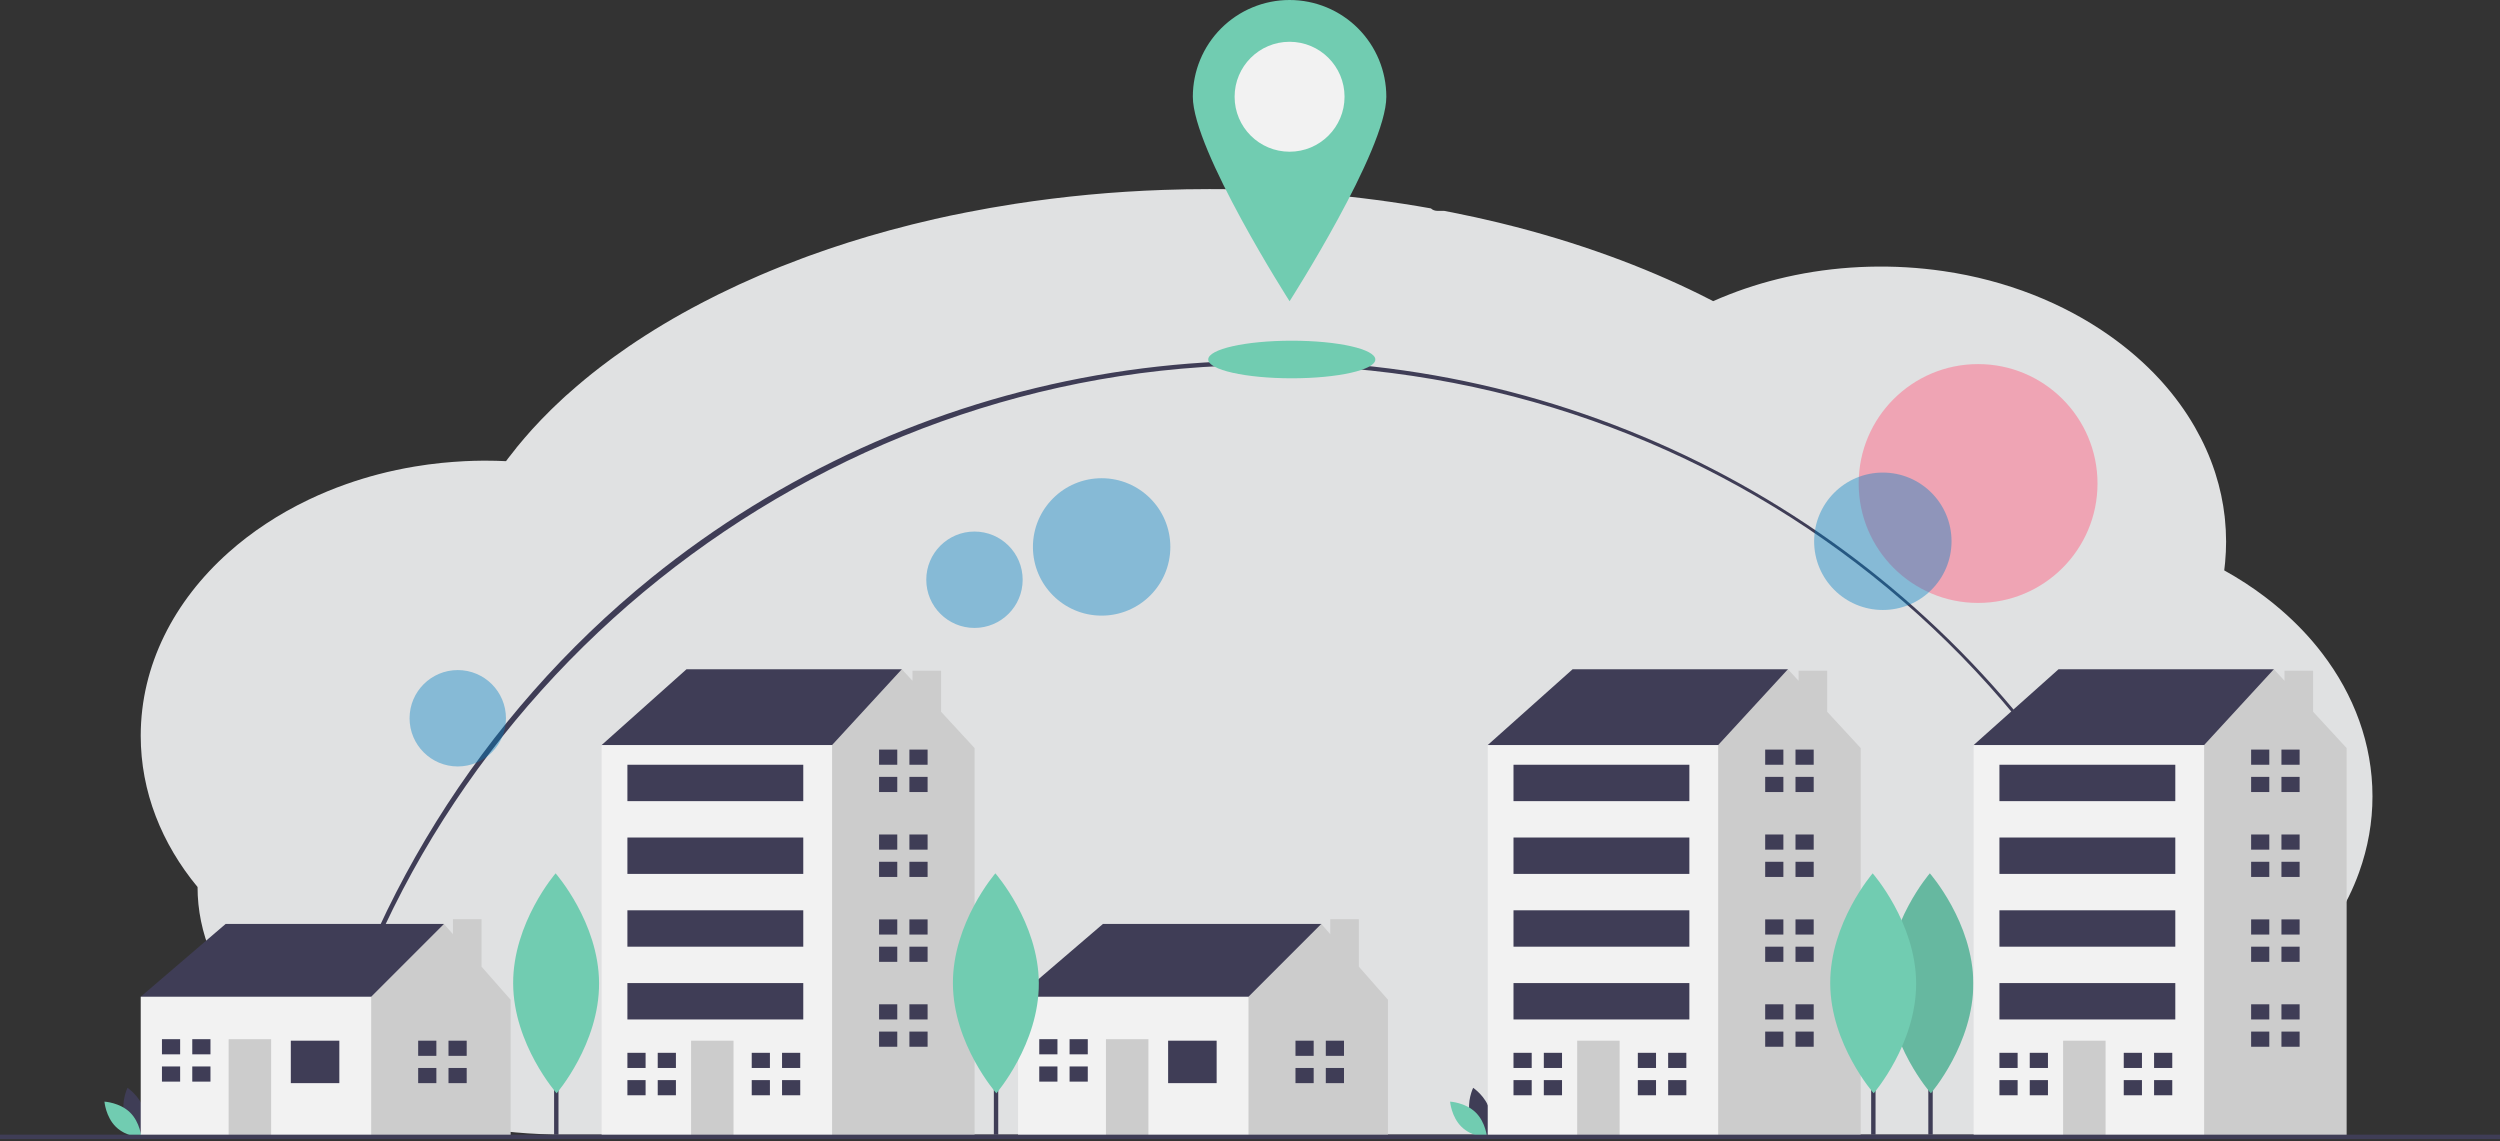 <svg width="1137" height="519" viewBox="0 0 1137 519" fill="none" xmlns="http://www.w3.org/2000/svg">
<rect x="0" y="0" width="1137" height="519" fill="#333333" stroke="none"/>
<g clip-path="url(#clip0_39_181)">
<path opacity="0.9" d="M1079 362.186C1079.02 373.837 1076.97 385.446 1072.91 396.756C1071.54 400.563 1069.95 404.294 1068.14 407.951C1065.92 412.458 1063.36 416.881 1060.46 421.199C1058.99 423.38 1057.44 425.521 1055.81 427.622C1055.84 439.57 1052.27 451.391 1045.32 462.34C1032.77 481.982 1010.39 497.865 982.26 507.096C964.65 512.882 945.404 515.922 925.893 516H256.695C226.919 516.045 197.656 510.659 171.882 500.389C168.073 498.869 164.362 497.251 160.748 495.533C152.902 491.8 145.531 487.614 138.713 483.021C129.484 476.802 121.353 469.855 114.49 462.322C98.365 444.686 89.823 424.264 89.852 403.422C73.522 383.685 64 360.043 64 334.638C64 302.585 79.132 273.345 103.994 251.211C109.177 246.586 114.854 242.235 120.979 238.194C127.022 234.194 133.517 230.532 140.402 227.242C145.91 224.605 151.668 222.225 157.637 220.119C160.128 219.241 162.627 218.421 165.169 217.656C167.401 216.973 169.659 216.338 171.942 215.738C174.683 215.018 177.458 214.359 180.267 213.762C183.076 213.164 185.848 212.638 188.583 212.183C192.604 211.506 196.695 210.956 200.854 210.533C204.301 210.183 207.748 209.939 211.195 209.749C213.935 209.615 216.699 209.536 219.485 209.512H220.993C224.061 209.512 227.111 209.595 230.136 209.737C230.455 209.298 230.8 208.853 231.119 208.414C232.325 206.835 233.575 205.256 234.833 203.707V203.665C235.048 203.398 235.264 203.131 235.488 202.87C236.504 201.605 237.564 200.353 238.65 199.112C239.15 198.519 239.641 197.961 240.15 197.397C240.262 197.26 240.374 197.13 240.503 196.993C241.02 196.4 241.546 195.806 242.08 195.213C244.74 192.288 247.506 189.409 250.379 186.576C250.628 186.333 250.861 186.095 251.111 185.858C251.559 185.419 251.973 184.985 252.473 184.552C253.662 183.406 254.886 182.255 256.118 181.121C256.98 180.32 257.841 179.518 258.772 178.747C261.013 176.752 263.313 174.77 265.666 172.811C268.019 170.852 270.5 168.881 273.008 166.952C273.353 166.685 273.697 166.424 274.059 166.157L277.739 163.397C277.92 163.266 278.075 163.148 278.247 163.029C278.687 162.702 279.109 162.376 279.583 162.055C281.557 160.619 283.582 159.2 285.615 157.799C296.003 150.69 307.07 144.066 318.741 137.974C319.198 137.725 319.663 137.487 320.12 137.25C322.309 136.11 324.532 134.988 326.755 133.884C338.986 127.843 351.77 122.351 365.025 117.442C365.939 117.086 366.87 116.748 367.809 116.409C379.696 112.08 391.92 108.204 404.424 104.799C411.238 102.943 418.172 101.21 425.227 99.599C429.898 98.549 434.586 97.545 439.334 96.631C446.676 95.179 454.11 93.869 461.636 92.702C483.808 89.275 506.364 87.158 529.059 86.374C535.953 86.125 542.924 86 549.973 86C583.987 85.969 617.867 88.921 650.798 94.785C651.138 95.14 651.604 95.428 652.151 95.625C652.699 95.821 653.309 95.918 653.926 95.907H656.821C658.08 96.138 659.329 96.382 660.587 96.631C667.613 98.028 674.539 99.55 681.364 101.196L683.087 101.623C699.933 105.749 716.323 110.708 732.13 116.463C746.376 121.639 760.096 127.478 773.192 133.938C775.208 134.935 777.196 135.942 779.155 136.959C781.533 135.902 783.952 134.895 786.411 133.938C795.907 130.214 805.992 127.255 816.469 125.117C838.372 120.652 861.549 120.028 883.892 123.301C912.545 127.485 938.483 137.873 959.432 152.647C967.967 158.673 975.568 165.293 982.114 172.401C982.588 172.912 983.062 173.428 983.518 173.951C989.134 180.264 993.96 186.894 997.944 193.77C998.09 194.019 998.237 194.263 998.366 194.512C1002.05 200.947 1005.01 207.565 1007.24 214.308C1007.35 214.646 1007.47 214.991 1007.57 215.335C1009.66 221.861 1011.07 228.48 1011.81 235.143C1011.81 235.38 1011.81 235.623 1011.88 235.867C1012.24 239.313 1012.42 242.798 1012.43 246.32C1012.43 249.466 1012.27 252.588 1011.99 255.68C1011.99 256.019 1011.92 256.375 1011.88 256.719C1011.8 257.621 1011.69 258.5 1011.58 259.408C1018.16 263.063 1024.32 267.064 1030 271.374C1032.51 273.262 1034.94 275.223 1037.29 277.257C1044.45 283.435 1050.74 290.067 1056.08 297.065C1070.62 316.047 1079 338.33 1079 362.186Z" fill="#F3F4F5"/>
<path d="M144.264 510.611L142.313 510.172C164.069 413.421 218.743 325.563 296.264 262.78C354.873 215.389 424.579 183.693 498.818 170.678C573.058 157.662 649.389 163.755 720.624 188.383C791.858 213.011 855.654 255.363 906.002 311.452C956.35 367.541 991.596 435.521 1008.42 508.991L1006.47 509.435C960.416 307.226 783.195 166 575.5 166C370.526 166 189.166 310.93 144.264 510.611Z" fill="#3F3D56"/>
<path d="M899.634 274.218C929.631 274.218 953.949 249.9 953.949 219.903C953.949 189.905 929.631 165.587 899.634 165.587C869.636 165.587 845.318 189.905 845.318 219.903C845.318 249.9 869.636 274.218 899.634 274.218Z" fill="#FF6584" fill-opacity="0.482"/>
<path d="M879 437.057H877V516.057H879V437.057Z" fill="#3F3D56"/>
<path d="M897.458 447.124C897.585 474.749 878.15 497.233 878.15 497.233C878.15 497.233 858.508 474.929 858.381 447.304C858.254 419.68 877.689 397.196 877.689 397.196C877.689 397.196 897.33 419.5 897.458 447.124Z" fill="#71CCB1"/>
<path opacity="0.1" d="M897.458 447.124C897.585 474.749 878.15 497.233 878.15 497.233C878.15 497.233 858.508 474.929 858.381 447.304C858.254 419.68 877.689 397.196 877.689 397.196C877.689 397.196 897.33 419.5 897.458 447.124Z" fill="black"/>
<path opacity="0.4" d="M501.022 279.99C518.28 279.99 532.27 266 532.27 248.742C532.27 231.484 518.28 217.494 501.022 217.494C483.764 217.494 469.774 231.484 469.774 248.742C469.774 266 483.764 279.99 501.022 279.99Z" fill="#0081C3"/>
<path opacity="0.4" d="M443.19 285.586C455.296 285.586 465.11 275.772 465.11 263.666C465.11 251.56 455.296 241.746 443.19 241.746C431.084 241.746 421.27 251.56 421.27 263.666C421.27 275.772 431.084 285.586 443.19 285.586Z" fill="#0081C3"/>
<path opacity="0.4" d="M208.19 348.586C220.296 348.586 230.11 338.772 230.11 326.666C230.11 314.56 220.296 304.746 208.19 304.746C196.084 304.746 186.27 314.56 186.27 326.666C186.27 338.772 196.084 348.586 208.19 348.586Z" fill="#0081C3"/>
<path opacity="0.4" d="M856.312 277.419C873.57 277.419 887.56 263.429 887.56 246.171C887.56 228.913 873.57 214.923 856.312 214.923C839.055 214.923 825.064 228.913 825.064 246.171C825.064 263.429 839.055 277.419 856.312 277.419Z" fill="#0081C3"/>
<path d="M56.631 507.273C58.325 513.534 64.127 517.412 64.127 517.412C64.127 517.412 67.183 511.138 65.489 504.876C63.795 498.615 57.992 494.736 57.992 494.736C57.992 494.736 54.937 501.011 56.631 507.273Z" fill="#3F3D56"/>
<path d="M59.12 505.927C63.768 510.452 64.336 517.407 64.336 517.407C64.336 517.407 57.367 517.027 52.719 512.502C48.071 507.977 47.503 501.021 47.503 501.021C47.503 501.021 54.471 501.402 59.12 505.927Z" fill="#71CCB1"/>
<path d="M668.631 507.273C670.325 513.534 676.127 517.412 676.127 517.412C676.127 517.412 679.183 511.138 677.489 504.876C675.795 498.615 669.992 494.736 669.992 494.736C669.992 494.736 666.937 501.011 668.631 507.273Z" fill="#3F3D56"/>
<path d="M671.12 505.927C675.768 510.452 676.336 517.407 676.336 517.407C676.336 517.407 669.367 517.027 664.719 512.502C660.071 507.977 659.503 501.021 659.503 501.021C659.503 501.021 666.471 501.402 671.12 505.927Z" fill="#71CCB1"/>
<path d="M68.137 460.203L64 453.308L102.614 420.21H201.908V429.863L166.052 468.478L124.679 476.752L68.137 460.203Z" fill="#3F3D56"/>
<path d="M219 439.633V418.056H206V424.86L201.908 420.21L168.81 453.308L163.293 458.824L156.398 486.406L168.81 516.745H232.247V454.687L219 439.633Z" fill="#CCCCCC"/>
<path d="M168.81 453.308H64V516.745H168.81V453.308Z" fill="#F2F2F2"/>
<path d="M154.329 473.304H132.264V492.611H154.329V473.304Z" fill="#3F3D56"/>
<path d="M123.3 472.615H103.993V516.745H123.3V472.615Z" fill="#CCCCCC"/>
<path d="M81.928 479.51V472.615H73.654V479.51H81.238H81.928Z" fill="#3F3D56"/>
<path d="M81.238 485.026H73.654V491.922H81.928V485.026H81.238Z" fill="#3F3D56"/>
<path d="M95.719 472.615H87.444V479.51H95.719V472.615Z" fill="#3F3D56"/>
<path d="M95.719 485.026H87.444V491.922H95.719V485.026Z" fill="#3F3D56"/>
<path d="M198.46 480.2V473.304H190.185V480.2H197.77H198.46Z" fill="#3F3D56"/>
<path d="M197.77 485.716H190.185V492.611H198.46V485.716H197.77Z" fill="#3F3D56"/>
<path d="M212.251 473.304H203.976V480.2H212.251V473.304Z" fill="#3F3D56"/>
<path d="M212.251 485.716H203.976V492.611H212.251V485.716Z" fill="#3F3D56"/>
<path d="M467.137 460.203L463 453.308L501.614 420.21H600.908V429.863L565.052 468.478L523.679 476.752L467.137 460.203Z" fill="#3F3D56"/>
<path d="M618 439.633V418.056H605V424.86L600.908 420.21L567.81 453.308L562.293 458.824L555.398 486.406L567.81 516.745H631.247V454.687L618 439.633Z" fill="#CCCCCC"/>
<path d="M567.81 453.308H463V516.745H567.81V453.308Z" fill="#F2F2F2"/>
<path d="M553.329 473.304H531.264V492.611H553.329V473.304Z" fill="#3F3D56"/>
<path d="M522.3 472.615H502.993V516.745H522.3V472.615Z" fill="#CCCCCC"/>
<path d="M480.928 479.51V472.615H472.654V479.51H480.238H480.928Z" fill="#3F3D56"/>
<path d="M480.238 485.026H472.654V491.922H480.928V485.026H480.238Z" fill="#3F3D56"/>
<path d="M494.719 472.615H486.444V479.51H494.719V472.615Z" fill="#3F3D56"/>
<path d="M494.719 485.026H486.444V491.922H494.719V485.026Z" fill="#3F3D56"/>
<path d="M597.46 480.2V473.304H589.185V480.2H596.77H597.46Z" fill="#3F3D56"/>
<path d="M596.77 485.716H589.185V492.611H597.46V485.716H596.77Z" fill="#3F3D56"/>
<path d="M611.251 473.304H602.976V480.2H611.251V473.304Z" fill="#3F3D56"/>
<path d="M611.251 485.716H602.976V492.611H611.251V485.716Z" fill="#3F3D56"/>
<path d="M280.515 344.361L273.62 338.844L312.234 304.367H410.148V334.707L346.711 377.459L280.515 344.361Z" fill="#3F3D56"/>
<path d="M428 323.707V305.056H415V309.624L410.148 304.367L378.429 338.844L366.018 347.119L346.773 487.722L375.796 516.745H443.246V340.223L428 323.707Z" fill="#CCCCCC"/>
<path d="M378.429 338.844H273.62V516.745H378.429V338.844Z" fill="#F2F2F2"/>
<path d="M333.609 473.304H314.302V516.745H333.609V473.304Z" fill="#CCCCCC"/>
<path d="M293.616 485.716V478.821H285.342V485.716H292.927H293.616Z" fill="#3F3D56"/>
<path d="M292.927 491.232H285.342V498.128H293.616V491.232H292.927Z" fill="#3F3D56"/>
<path d="M307.407 478.821H299.132V485.716H307.407V478.821Z" fill="#3F3D56"/>
<path d="M307.407 491.232H299.132V498.128H307.407V491.232Z" fill="#3F3D56"/>
<path d="M350.158 485.716V478.821H341.884V485.716H349.469H350.158Z" fill="#3F3D56"/>
<path d="M349.469 491.232H341.884V498.128H350.158V491.232H349.469Z" fill="#3F3D56"/>
<path d="M363.949 478.821H355.675V485.716H363.949V478.821Z" fill="#3F3D56"/>
<path d="M363.949 491.232H355.675V498.128H363.949V491.232Z" fill="#3F3D56"/>
<path d="M408.079 347.808V340.913H399.805V347.808H407.39H408.079Z" fill="#3F3D56"/>
<path d="M407.39 353.325H399.805V360.22H408.079V353.325H407.39Z" fill="#3F3D56"/>
<path d="M421.87 340.913H413.596V347.808H421.87V340.913Z" fill="#3F3D56"/>
<path d="M421.87 353.325H413.596V360.22H421.87V353.325Z" fill="#3F3D56"/>
<path d="M408.079 386.423V379.527H399.805V386.423H407.39H408.079Z" fill="#3F3D56"/>
<path d="M407.39 391.939H399.805V398.834H408.079V391.939H407.39Z" fill="#3F3D56"/>
<path d="M421.87 379.527H413.596V386.422H421.87V379.527Z" fill="#3F3D56"/>
<path d="M421.87 391.939H413.596V398.834H421.87V391.939Z" fill="#3F3D56"/>
<path d="M408.079 425.037V418.141H399.805V425.037H407.39H408.079Z" fill="#3F3D56"/>
<path d="M407.39 430.553H399.805V437.448H408.079V430.553H407.39Z" fill="#3F3D56"/>
<path d="M421.87 418.141H413.596V425.037H421.87V418.141Z" fill="#3F3D56"/>
<path d="M421.87 430.553H413.596V437.448H421.87V430.553Z" fill="#3F3D56"/>
<path d="M408.079 463.651V456.755H399.805V463.651H407.39H408.079Z" fill="#3F3D56"/>
<path d="M407.39 469.167H399.805V476.062H408.079V469.167H407.39Z" fill="#3F3D56"/>
<path d="M421.87 456.755H413.596V463.651H421.87V456.755Z" fill="#3F3D56"/>
<path d="M421.87 469.167H413.596V476.062H421.87V469.167Z" fill="#3F3D56"/>
<path d="M365.328 347.808H285.342V364.357H365.328V347.808Z" fill="#3F3D56"/>
<path d="M365.328 380.906H285.342V397.455H365.328V380.906Z" fill="#3F3D56"/>
<path d="M365.328 414.004H285.342V430.553H365.328V414.004Z" fill="#3F3D56"/>
<path d="M365.328 447.102H285.342V463.651H365.328V447.102Z" fill="#3F3D56"/>
<path d="M683.515 344.361L676.62 338.844L715.234 304.367H813.148V334.707L749.711 377.459L683.515 344.361Z" fill="#3F3D56"/>
<path d="M831 323.707V305.056H818V309.624L813.148 304.367L781.429 338.844L769.018 347.119L749.773 487.722L778.796 516.745H846.246V340.223L831 323.707Z" fill="#CCCCCC"/>
<path d="M781.429 338.844H676.62V516.745H781.429V338.844Z" fill="#F2F2F2"/>
<path d="M736.609 473.304H717.302V516.745H736.609V473.304Z" fill="#CCCCCC"/>
<path d="M696.616 485.716V478.821H688.342V485.716H695.927H696.616Z" fill="#3F3D56"/>
<path d="M695.927 491.232H688.342V498.128H696.616V491.232H695.927Z" fill="#3F3D56"/>
<path d="M710.407 478.821H702.132V485.716H710.407V478.821Z" fill="#3F3D56"/>
<path d="M710.407 491.232H702.132V498.128H710.407V491.232Z" fill="#3F3D56"/>
<path d="M753.158 485.716V478.821H744.884V485.716H752.469H753.158Z" fill="#3F3D56"/>
<path d="M752.469 491.232H744.884V498.128H753.158V491.232H752.469Z" fill="#3F3D56"/>
<path d="M766.949 478.821H758.675V485.716H766.949V478.821Z" fill="#3F3D56"/>
<path d="M766.949 491.232H758.675V498.128H766.949V491.232Z" fill="#3F3D56"/>
<path d="M811.079 347.808V340.913H802.805V347.808H810.39H811.079Z" fill="#3F3D56"/>
<path d="M810.39 353.325H802.805V360.22H811.079V353.325H810.39Z" fill="#3F3D56"/>
<path d="M824.87 340.913H816.596V347.808H824.87V340.913Z" fill="#3F3D56"/>
<path d="M824.87 353.325H816.596V360.22H824.87V353.325Z" fill="#3F3D56"/>
<path d="M811.079 386.423V379.527H802.805V386.423H810.39H811.079Z" fill="#3F3D56"/>
<path d="M810.39 391.939H802.805V398.834H811.079V391.939H810.39Z" fill="#3F3D56"/>
<path d="M824.87 379.527H816.596V386.422H824.87V379.527Z" fill="#3F3D56"/>
<path d="M824.87 391.939H816.596V398.834H824.87V391.939Z" fill="#3F3D56"/>
<path d="M811.079 425.037V418.141H802.805V425.037H810.39H811.079Z" fill="#3F3D56"/>
<path d="M810.39 430.553H802.805V437.448H811.079V430.553H810.39Z" fill="#3F3D56"/>
<path d="M824.87 418.141H816.596V425.037H824.87V418.141Z" fill="#3F3D56"/>
<path d="M824.87 430.553H816.596V437.448H824.87V430.553Z" fill="#3F3D56"/>
<path d="M811.079 463.651V456.755H802.805V463.651H810.39H811.079Z" fill="#3F3D56"/>
<path d="M810.39 469.167H802.805V476.062H811.079V469.167H810.39Z" fill="#3F3D56"/>
<path d="M824.87 456.755H816.596V463.651H824.87V456.755Z" fill="#3F3D56"/>
<path d="M824.87 469.167H816.596V476.062H824.87V469.167Z" fill="#3F3D56"/>
<path d="M768.328 347.808H688.342V364.357H768.328V347.808Z" fill="#3F3D56"/>
<path d="M768.328 380.906H688.342V397.455H768.328V380.906Z" fill="#3F3D56"/>
<path d="M768.328 414.004H688.342V430.553H768.328V414.004Z" fill="#3F3D56"/>
<path d="M768.328 447.102H688.342V463.651H768.328V447.102Z" fill="#3F3D56"/>
<path d="M904.515 344.361L897.62 338.844L936.234 304.367H1034.15V334.707L970.711 377.459L904.515 344.361Z" fill="#3F3D56"/>
<path d="M1052 323.707V305.056H1039V309.624L1034.15 304.367L1002.43 338.844L990.018 347.119L970.773 487.722L999.796 516.745H1067.25V340.223L1052 323.707Z" fill="#CCCCCC"/>
<path d="M1002.43 338.844H897.62V516.745H1002.43V338.844Z" fill="#F2F2F2"/>
<path d="M957.609 473.304H938.302V516.745H957.609V473.304Z" fill="#CCCCCC"/>
<path d="M917.616 485.716V478.821H909.342V485.716H916.927H917.616Z" fill="#3F3D56"/>
<path d="M916.927 491.232H909.342V498.128H917.616V491.232H916.927Z" fill="#3F3D56"/>
<path d="M931.407 478.821H923.132V485.716H931.407V478.821Z" fill="#3F3D56"/>
<path d="M931.407 491.232H923.132V498.128H931.407V491.232Z" fill="#3F3D56"/>
<path d="M974.158 485.716V478.821H965.884V485.716H973.469H974.158Z" fill="#3F3D56"/>
<path d="M973.469 491.232H965.884V498.128H974.158V491.232H973.469Z" fill="#3F3D56"/>
<path d="M987.949 478.821H979.675V485.716H987.949V478.821Z" fill="#3F3D56"/>
<path d="M987.949 491.232H979.675V498.128H987.949V491.232Z" fill="#3F3D56"/>
<path d="M1032.08 347.808V340.913H1023.81V347.808H1031.39H1032.08Z" fill="#3F3D56"/>
<path d="M1031.39 353.325H1023.81V360.22H1032.08V353.325H1031.39Z" fill="#3F3D56"/>
<path d="M1045.87 340.913H1037.6V347.808H1045.87V340.913Z" fill="#3F3D56"/>
<path d="M1045.87 353.325H1037.6V360.22H1045.87V353.325Z" fill="#3F3D56"/>
<path d="M1032.08 386.423V379.527H1023.81V386.423H1031.39H1032.08Z" fill="#3F3D56"/>
<path d="M1031.39 391.939H1023.81V398.834H1032.08V391.939H1031.39Z" fill="#3F3D56"/>
<path d="M1045.87 379.527H1037.6V386.422H1045.87V379.527Z" fill="#3F3D56"/>
<path d="M1045.87 391.939H1037.6V398.834H1045.87V391.939Z" fill="#3F3D56"/>
<path d="M1032.08 425.037V418.141H1023.81V425.037H1031.39H1032.08Z" fill="#3F3D56"/>
<path d="M1031.39 430.553H1023.81V437.448H1032.08V430.553H1031.39Z" fill="#3F3D56"/>
<path d="M1045.87 418.141H1037.6V425.037H1045.87V418.141Z" fill="#3F3D56"/>
<path d="M1045.87 430.553H1037.6V437.448H1045.87V430.553Z" fill="#3F3D56"/>
<path d="M1032.08 463.651V456.755H1023.81V463.651H1031.39H1032.08Z" fill="#3F3D56"/>
<path d="M1031.39 469.167H1023.81V476.062H1032.08V469.167H1031.39Z" fill="#3F3D56"/>
<path d="M1045.87 456.755H1037.6V463.651H1045.87V456.755Z" fill="#3F3D56"/>
<path d="M1045.87 469.167H1037.6V476.062H1045.87V469.167Z" fill="#3F3D56"/>
<path d="M989.328 347.808H909.342V364.357H989.328V347.808Z" fill="#3F3D56"/>
<path d="M989.328 380.906H909.342V397.455H989.328V380.906Z" fill="#3F3D56"/>
<path d="M989.328 414.004H909.342V430.553H989.328V414.004Z" fill="#3F3D56"/>
<path d="M989.328 447.102H909.342V463.651H989.328V447.102Z" fill="#3F3D56"/>
<path d="M1137 516.057H0V518.057H1137V516.057Z" fill="#3F3D56"/>
<path d="M254 437.057H252V516.057H254V437.057Z" fill="#3F3D56"/>
<path d="M272.458 447.124C272.585 474.749 253.15 497.233 253.15 497.233C253.15 497.233 233.508 474.929 233.381 447.304C233.254 419.68 252.689 397.196 252.689 397.196C252.689 397.196 272.33 419.5 272.458 447.124Z" fill="#71CCB1"/>
<path d="M454 437.057H452V516.057H454V437.057Z" fill="#3F3D56"/>
<path d="M472.458 447.124C472.585 474.749 453.15 497.233 453.15 497.233C453.15 497.233 433.508 474.929 433.381 447.304C433.254 419.68 452.689 397.196 452.689 397.196C452.689 397.196 472.33 419.5 472.458 447.124Z" fill="#71CCB1"/>
<path d="M853 437.057H851V516.057H853V437.057Z" fill="#3F3D56"/>
<path d="M871.458 447.124C871.585 474.749 852.15 497.233 852.15 497.233C852.15 497.233 832.508 474.929 832.381 447.304C832.254 419.68 851.689 397.196 851.689 397.196C851.689 397.196 871.33 419.5 871.458 447.124Z" fill="#71CCB1"/>
<path d="M587.5 172.05C608.487 172.05 625.5 168.222 625.5 163.5C625.5 158.778 608.487 154.95 587.5 154.95C566.513 154.95 549.5 158.778 549.5 163.5C549.5 168.222 566.513 172.05 587.5 172.05Z" fill="#71CCB1"/>
<path d="M630.5 44C630.5 68.3 586.5 137 586.5 137C586.5 137 542.5 68.3 542.5 44C542.5 32.331 547.136 21.139 555.387 12.887C563.639 4.636 574.83 0 586.5 0C598.17 0 609.361 4.636 617.613 12.887C625.864 21.139 630.5 32.331 630.5 44Z" fill="#71CCB1"/>
<path d="M586.5 69C600.307 69 611.5 57.807 611.5 44C611.5 30.193 600.307 19 586.5 19C572.693 19 561.5 30.193 561.5 44C561.5 57.807 572.693 69 586.5 69Z" fill="#F2F2F2"/>
</g>
<defs>
<clipPath id="clip0_39_181">
<rect width="1137" height="518.057" fill="white"/>
</clipPath>
</defs>
</svg>
